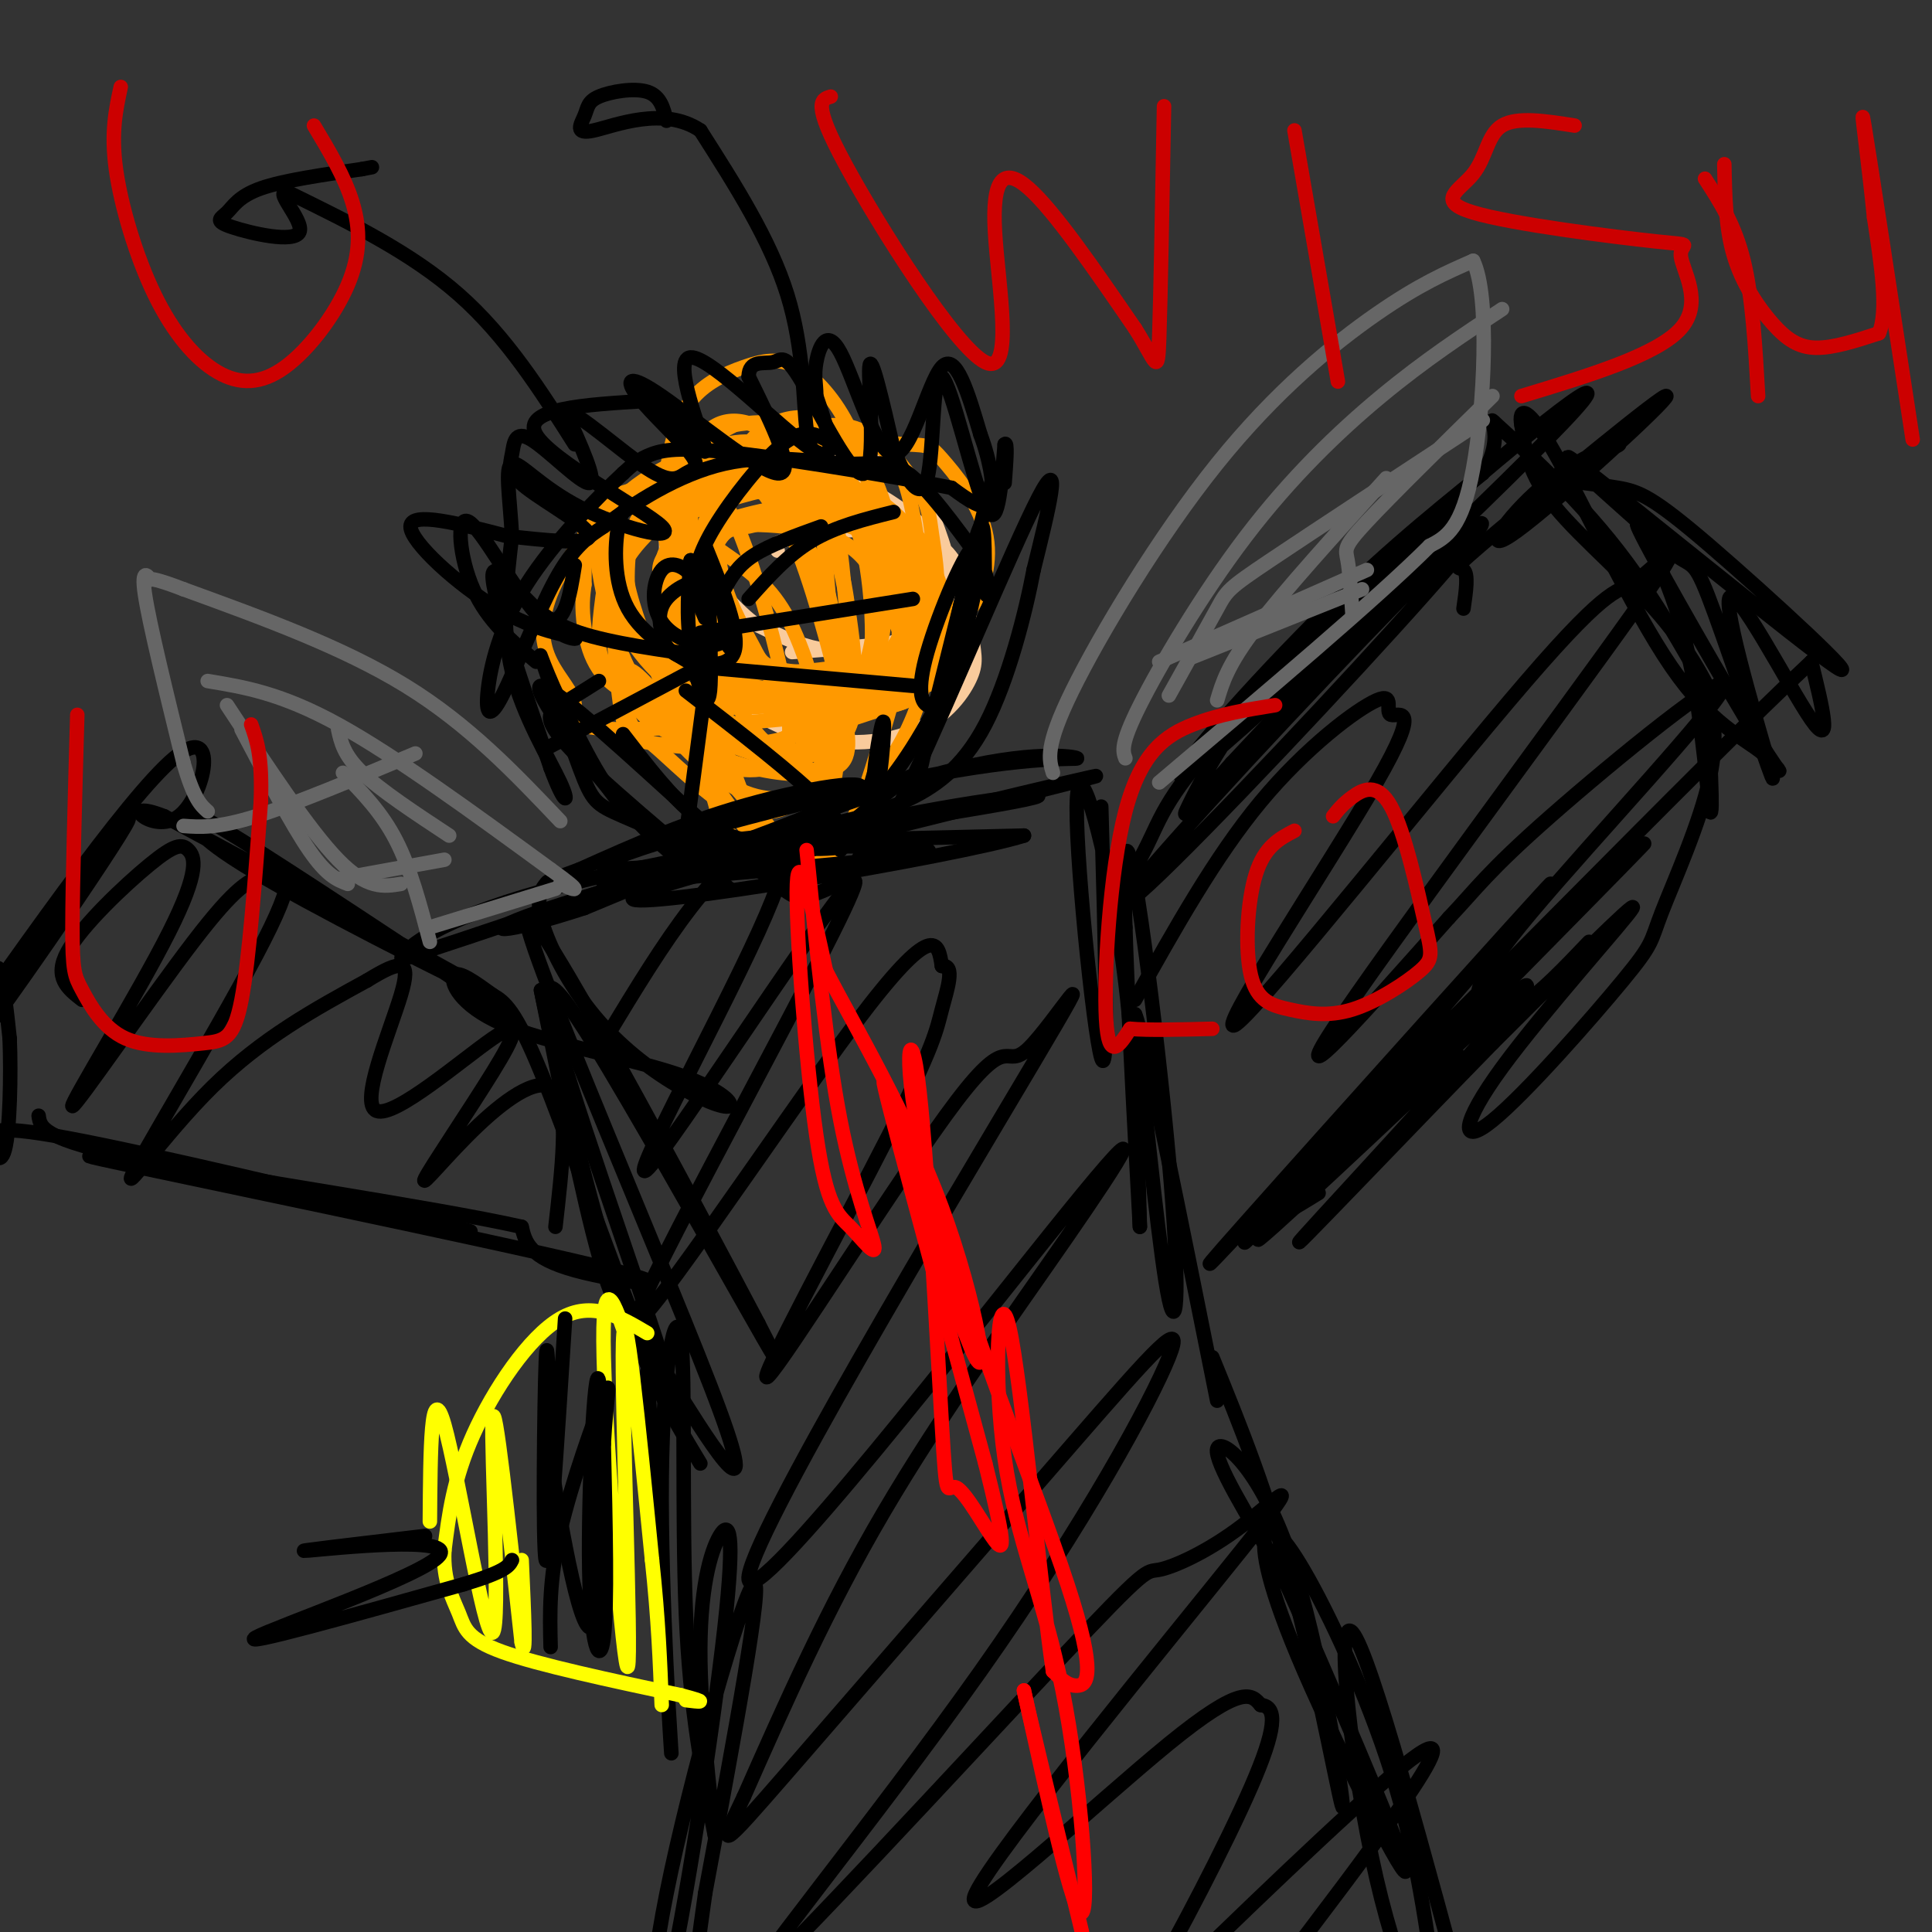 <svg viewBox='0 0 400 400' version='1.1' xmlns='http://www.w3.org/2000/svg' xmlns:xlink='http://www.w3.org/1999/xlink'><rect x="0" y="0" width="400" height="400" fill="#333333" stroke="none"/><g fill='none' stroke='#f9cb9c' stroke-width='3' stroke-linecap='round' stroke-linejoin='round'><path d='M161,114c-0.715,-0.895 -1.430,-1.789 5,-3c6.430,-1.211 20.004,-2.737 27,1c6.996,3.737 7.412,12.737 8,18c0.588,5.263 1.346,6.788 0,10c-1.346,3.212 -4.798,8.112 -11,11c-6.202,2.888 -15.155,3.765 -24,1c-8.845,-2.765 -17.583,-9.170 -22,-13c-4.417,-3.830 -4.513,-5.084 -5,-10c-0.487,-4.916 -1.365,-13.495 -1,-18c0.365,-4.505 1.972,-4.938 7,-7c5.028,-2.062 13.477,-5.754 21,-8c7.523,-2.246 14.121,-3.047 19,0c4.879,3.047 8.039,9.941 10,16c1.961,6.059 2.721,11.284 0,15c-2.721,3.716 -8.925,5.924 -14,7c-5.075,1.076 -9.021,1.022 -13,0c-3.979,-1.022 -7.989,-3.011 -12,-5'/><path d='M156,129c-4.376,-3.369 -9.316,-9.292 -13,-15c-3.684,-5.708 -6.112,-11.202 -1,-14c5.112,-2.798 17.764,-2.898 24,-3c6.236,-0.102 6.058,-0.204 10,2c3.942,2.204 12.005,6.714 16,11c3.995,4.286 3.922,8.346 5,12c1.078,3.654 3.308,6.901 -2,9c-5.308,2.099 -18.154,3.049 -31,4'/></g>
<g fill='none' stroke='#ff9900' stroke-width='3' stroke-linecap='round' stroke-linejoin='round'><path d='M147,113c-1.703,-1.630 -3.407,-3.260 2,-4c5.407,-0.740 17.923,-0.591 25,3c7.077,3.591 8.715,10.623 11,16c2.285,5.377 5.217,9.098 0,11c-5.217,1.902 -18.583,1.987 -27,0c-8.417,-1.987 -11.884,-6.044 -16,-11c-4.116,-4.956 -8.880,-10.810 -2,-15c6.880,-4.190 25.404,-6.715 36,-6c10.596,0.715 13.265,4.670 15,9c1.735,4.330 2.537,9.036 3,12c0.463,2.964 0.588,4.186 -4,6c-4.588,1.814 -13.889,4.219 -24,5c-10.111,0.781 -21.032,-0.063 -27,-2c-5.968,-1.937 -6.984,-4.969 -8,-8'/><path d='M131,129c-1.529,-5.197 -1.350,-14.191 0,-19c1.350,-4.809 3.871,-5.433 10,-8c6.129,-2.567 15.865,-7.078 25,-9c9.135,-1.922 17.670,-1.255 22,-1c4.330,0.255 4.455,0.099 7,3c2.545,2.901 7.510,8.858 9,15c1.490,6.142 -0.496,12.468 -3,16c-2.504,3.532 -5.528,4.270 -8,6c-2.472,1.730 -4.393,4.453 -12,7c-7.607,2.547 -20.899,4.917 -31,5c-10.101,0.083 -17.010,-2.121 -21,-4c-3.990,-1.879 -5.060,-3.433 -5,-8c0.060,-4.567 1.252,-12.146 2,-16c0.748,-3.854 1.054,-3.983 9,-7c7.946,-3.017 23.532,-8.922 34,-9c10.468,-0.078 15.818,5.671 19,9c3.182,3.329 4.195,4.237 5,8c0.805,3.763 1.403,10.382 2,17'/><path d='M195,134c0.224,3.610 -0.217,4.134 -1,5c-0.783,0.866 -1.910,2.073 -7,3c-5.090,0.927 -14.145,1.574 -23,1c-8.855,-0.574 -17.511,-2.368 -22,-4c-4.489,-1.632 -4.810,-3.101 -5,-7c-0.190,-3.899 -0.249,-10.229 0,-14c0.249,-3.771 0.805,-4.984 5,-7c4.195,-2.016 12.028,-4.834 20,-6c7.972,-1.166 16.083,-0.678 21,1c4.917,1.678 6.641,4.547 8,7c1.359,2.453 2.354,4.491 4,9c1.646,4.509 3.944,11.489 0,16c-3.944,4.511 -14.131,6.551 -22,7c-7.869,0.449 -13.421,-0.695 -17,-1c-3.579,-0.305 -5.186,0.227 -7,-5c-1.814,-5.227 -3.834,-16.215 -2,-23c1.834,-6.785 7.524,-9.367 12,-10c4.476,-0.633 7.738,0.684 11,2'/><path d='M170,108c3.067,3.781 5.236,12.235 6,22c0.764,9.765 0.125,20.842 -2,26c-2.125,5.158 -5.736,4.396 -13,0c-7.264,-4.396 -18.179,-12.425 -24,-18c-5.821,-5.575 -6.546,-8.695 -8,-14c-1.454,-5.305 -3.637,-12.796 -3,-17c0.637,-4.204 4.094,-5.121 9,-6c4.906,-0.879 11.260,-1.720 19,0c7.740,1.720 16.866,6.003 22,8c5.134,1.997 6.275,1.710 9,5c2.725,3.290 7.034,10.157 8,16c0.966,5.843 -1.411,10.661 -3,13c-1.589,2.339 -2.390,2.199 -8,4c-5.610,1.801 -16.030,5.545 -25,7c-8.970,1.455 -16.492,0.623 -21,0c-4.508,-0.623 -6.002,-1.035 -7,-5c-0.998,-3.965 -1.499,-11.482 -2,-19'/><path d='M127,130c-0.238,-5.820 0.167,-10.872 4,-16c3.833,-5.128 11.093,-10.334 16,-14c4.907,-3.666 7.461,-5.793 11,-2c3.539,3.793 8.064,13.506 11,23c2.936,9.494 4.282,18.768 5,24c0.718,5.232 0.807,6.420 -2,6c-2.807,-0.420 -8.509,-2.450 -12,-4c-3.491,-1.550 -4.770,-2.621 -7,-7c-2.230,-4.379 -5.411,-12.066 -7,-18c-1.589,-5.934 -1.586,-10.115 0,-14c1.586,-3.885 4.755,-7.474 9,-9c4.245,-1.526 9.566,-0.988 13,-1c3.434,-0.012 4.981,-0.575 8,2c3.019,2.575 7.509,8.287 12,14'/><path d='M188,114c2.643,7.398 3.252,18.893 4,24c0.748,5.107 1.637,3.827 -4,3c-5.637,-0.827 -17.799,-1.202 -24,-2c-6.201,-0.798 -6.442,-2.018 -8,-5c-1.558,-2.982 -4.432,-7.727 -6,-13c-1.568,-5.273 -1.828,-11.074 -1,-16c0.828,-4.926 2.745,-8.977 5,-12c2.255,-3.023 4.850,-5.017 8,-6c3.150,-0.983 6.857,-0.953 11,2c4.143,2.953 8.723,8.829 11,19c2.277,10.171 2.251,24.636 2,31c-0.251,6.364 -0.728,4.628 -4,5c-3.272,0.372 -9.341,2.852 -16,2c-6.659,-0.852 -13.908,-5.037 -18,-8c-4.092,-2.963 -5.026,-4.704 -6,-9c-0.974,-4.296 -1.987,-11.148 -3,-18'/><path d='M139,111c-0.468,-4.893 -0.136,-8.126 0,-10c0.136,-1.874 0.078,-2.390 5,-3c4.922,-0.610 14.823,-1.314 20,-1c5.177,0.314 5.629,1.646 9,5c3.371,3.354 9.659,8.731 13,16c3.341,7.269 3.734,16.429 3,21c-0.734,4.571 -2.595,4.553 -2,5c0.595,0.447 3.645,1.360 -8,3c-11.645,1.640 -37.987,4.009 -50,4c-12.013,-0.009 -9.697,-2.395 -10,-5c-0.303,-2.605 -3.225,-5.427 -5,-9c-1.775,-3.573 -2.404,-7.896 0,-14c2.404,-6.104 7.840,-13.989 14,-19c6.160,-5.011 13.043,-7.147 21,-8c7.957,-0.853 16.988,-0.422 22,1c5.012,1.422 6.003,3.835 7,9c0.997,5.165 1.998,13.083 3,21'/><path d='M181,127c-0.077,6.211 -1.769,11.238 -3,14c-1.231,2.762 -2.002,3.260 -5,4c-2.998,0.740 -8.224,1.721 -13,1c-4.776,-0.721 -9.102,-3.146 -12,-7c-2.898,-3.854 -4.367,-9.137 -4,-17c0.367,-7.863 2.569,-18.305 6,-24c3.431,-5.695 8.091,-6.644 13,-8c4.909,-1.356 10.066,-3.119 15,-1c4.934,2.119 9.644,8.119 12,12c2.356,3.881 2.357,5.643 3,10c0.643,4.357 1.926,11.308 0,17c-1.926,5.692 -7.063,10.125 -12,13c-4.937,2.875 -9.674,4.193 -19,5c-9.326,0.807 -23.242,1.102 -31,-2c-7.758,-3.102 -9.360,-9.601 -10,-14c-0.640,-4.399 -0.320,-6.700 0,-9'/><path d='M121,121c-0.004,-2.897 -0.014,-5.640 0,-9c0.014,-3.360 0.053,-7.337 8,-10c7.947,-2.663 23.802,-4.010 32,-3c8.198,1.010 8.739,4.379 10,18c1.261,13.621 3.242,37.496 0,48c-3.242,10.504 -11.706,7.637 -19,3c-7.294,-4.637 -13.419,-11.044 -17,-14c-3.581,-2.956 -4.620,-2.463 -6,-10c-1.380,-7.537 -3.102,-23.106 -4,-30c-0.898,-6.894 -0.971,-5.113 1,-6c1.971,-0.887 5.985,-4.444 10,-8'/><path d='M136,100c6.928,-2.591 19.247,-5.068 28,-3c8.753,2.068 13.939,8.681 18,18c4.061,9.319 6.998,21.344 3,27c-3.998,5.656 -14.932,4.945 -22,3c-7.068,-1.945 -10.271,-5.122 -14,-10c-3.729,-4.878 -7.984,-11.456 -10,-18c-2.016,-6.544 -1.793,-13.056 -1,-19c0.793,-5.944 2.157,-11.322 5,-15c2.843,-3.678 7.164,-5.656 11,-7c3.836,-1.344 7.187,-2.054 11,0c3.813,2.054 8.090,6.873 11,13c2.910,6.127 4.455,13.564 6,21'/><path d='M182,110c1.249,7.165 1.370,14.577 1,19c-0.370,4.423 -1.233,5.856 -4,8c-2.767,2.144 -7.439,4.998 -14,7c-6.561,2.002 -15.012,3.151 -22,0c-6.988,-3.151 -12.515,-10.602 -16,-18c-3.485,-7.398 -4.929,-14.741 0,-21c4.929,-6.259 16.232,-11.432 23,-13c6.768,-1.568 9.001,0.469 11,2c1.999,1.531 3.765,2.557 6,6c2.235,3.443 4.939,9.304 7,18c2.061,8.696 3.478,20.226 3,27c-0.478,6.774 -2.851,8.793 -6,10c-3.149,1.207 -7.075,1.604 -11,2'/><path d='M160,157c-5.065,-0.884 -12.227,-4.093 -16,-6c-3.773,-1.907 -4.155,-2.512 -6,-7c-1.845,-4.488 -5.151,-12.858 -7,-19c-1.849,-6.142 -2.241,-10.055 1,-14c3.241,-3.945 10.115,-7.921 18,-10c7.885,-2.079 16.781,-2.260 23,-1c6.219,1.260 9.760,3.962 12,8c2.240,4.038 3.180,9.413 3,15c-0.180,5.587 -1.480,11.387 -7,14c-5.520,2.613 -15.261,2.038 -20,2c-4.739,-0.038 -4.477,0.462 -7,-3c-2.523,-3.462 -7.831,-10.887 -10,-15c-2.169,-4.113 -1.199,-4.915 -1,-9c0.199,-4.085 -0.372,-11.453 1,-16c1.372,-4.547 4.686,-6.274 8,-8'/><path d='M152,88c6.273,-1.261 17.957,-0.412 25,2c7.043,2.412 9.445,6.387 11,12c1.555,5.613 2.264,12.866 3,17c0.736,4.134 1.500,5.151 -1,9c-2.500,3.849 -8.263,10.532 -13,15c-4.737,4.468 -8.448,6.723 -13,9c-4.552,2.277 -9.945,4.578 -14,0c-4.055,-4.578 -6.772,-16.033 -8,-28c-1.228,-11.967 -0.968,-24.445 2,-31c2.968,-6.555 8.645,-7.188 14,-4c5.355,3.188 10.387,10.197 13,15c2.613,4.803 2.806,7.402 3,10'/><path d='M174,114c0.984,7.575 1.944,21.514 2,28c0.056,6.486 -0.793,5.519 -3,7c-2.207,1.481 -5.771,5.411 -9,7c-3.229,1.589 -6.124,0.837 -8,0c-1.876,-0.837 -2.732,-1.758 -4,-4c-1.268,-2.242 -2.948,-5.803 -4,-17c-1.052,-11.197 -1.475,-30.028 1,-31c2.475,-0.972 7.849,15.915 11,28c3.151,12.085 4.079,19.369 3,22c-1.079,2.631 -4.165,0.609 -7,-3c-2.835,-3.609 -5.417,-8.804 -8,-14'/><path d='M148,137c-1.570,-7.114 -1.496,-17.898 0,-23c1.496,-5.102 4.415,-4.522 7,-5c2.585,-0.478 4.838,-2.015 8,0c3.162,2.015 7.233,7.582 9,16c1.767,8.418 1.231,19.685 1,25c-0.231,5.315 -0.156,4.676 -4,6c-3.844,1.324 -11.605,4.612 -17,3c-5.395,-1.612 -8.423,-8.124 -10,-12c-1.577,-3.876 -1.704,-5.116 -2,-10c-0.296,-4.884 -0.760,-13.412 0,-20c0.760,-6.588 2.743,-11.235 5,-15c2.257,-3.765 4.788,-6.647 8,-5c3.212,1.647 7.106,7.824 11,14'/><path d='M164,111c3.817,8.755 7.858,23.643 10,33c2.142,9.357 2.385,13.184 -1,15c-3.385,1.816 -10.398,1.620 -17,0c-6.602,-1.620 -12.794,-4.663 -17,-7c-4.206,-2.337 -6.426,-3.967 -8,-7c-1.574,-3.033 -2.501,-7.471 0,-6c2.501,1.471 8.429,8.849 12,15c3.571,6.151 4.786,11.076 6,16'/><path d='M149,170c4.774,6.512 13.708,14.792 9,7c-4.708,-7.792 -23.060,-31.655 -24,-34c-0.940,-2.345 15.530,16.827 32,36'/><path d='M166,179c8.208,1.338 12.727,-13.315 17,-28c4.273,-14.685 8.300,-29.400 10,-31c1.700,-1.600 1.073,9.915 -1,19c-2.073,9.085 -5.592,15.738 -9,20c-3.408,4.262 -6.704,6.131 -10,8'/><path d='M173,167c-1.600,-5.445 -0.601,-23.058 0,-25c0.601,-1.942 0.802,11.788 0,18c-0.802,6.212 -2.609,4.908 -6,5c-3.391,0.092 -8.367,1.580 -15,-2c-6.633,-3.580 -14.922,-12.228 -20,-21c-5.078,-8.772 -6.944,-17.669 -8,-24c-1.056,-6.331 -1.302,-10.094 0,-12c1.302,-1.906 4.151,-1.953 7,-2'/><path d='M131,104c5.170,1.815 14.596,7.353 21,12c6.404,4.647 9.785,8.404 13,16c3.215,7.596 6.263,19.031 5,26c-1.263,6.969 -6.836,9.472 -10,10c-3.164,0.528 -3.920,-0.920 -4,0c-0.080,0.920 0.517,4.209 -4,-8c-4.517,-12.209 -14.148,-39.917 -13,-52c1.148,-12.083 13.074,-8.542 25,-5'/><path d='M164,103c4.798,-0.821 4.295,-0.373 6,0c1.705,0.373 5.620,0.671 8,8c2.380,7.329 3.226,21.688 2,28c-1.226,6.313 -4.525,4.579 -8,4c-3.475,-0.579 -7.128,-0.002 -11,-2c-3.872,-1.998 -7.963,-6.571 -10,-11c-2.037,-4.429 -2.018,-8.715 -2,-13'/></g>
<g fill='none' stroke='#000000' stroke-width='3' stroke-linecap='round' stroke-linejoin='round'><path d='M146,113c3.670,9.078 7.339,18.156 6,22c-1.339,3.844 -7.688,2.453 -11,1c-3.312,-1.453 -3.589,-2.967 -4,-5c-0.411,-2.033 -0.957,-4.586 1,-7c1.957,-2.414 6.416,-4.690 9,-3c2.584,1.690 3.292,7.345 4,13'/><path d='M151,134c-0.351,-3.501 -3.228,-18.753 -4,-17c-0.772,1.753 0.561,20.510 0,26c-0.561,5.490 -3.018,-2.289 -4,-9c-0.982,-6.711 -0.491,-12.356 0,-18'/><path d='M143,116c2.560,0.479 8.959,10.675 8,15c-0.959,4.325 -9.278,2.778 -13,-1c-3.722,-3.778 -2.848,-9.786 -1,-12c1.848,-2.214 4.671,-0.632 6,1c1.329,1.632 1.165,3.316 1,5'/><path d='M146,128c-0.935,-2.101 -1.869,-4.202 -2,-7c-0.131,-2.798 0.542,-6.292 4,-12c3.458,-5.708 9.702,-13.631 14,-17c4.298,-3.369 6.649,-2.185 9,-1'/><path d='M150,122c1.333,-2.417 2.667,-4.833 6,-7c3.333,-2.167 8.667,-4.083 14,-6'/><path d='M145,131c0.000,0.000 44.000,-7.000 44,-7'/><path d='M144,138c0.000,0.000 45.000,4.000 45,4'/><path d='M155,124c4.000,-4.500 8.000,-9.000 13,-12c5.000,-3.000 11.000,-4.500 17,-6'/><path d='M142,143c11.333,8.750 22.667,17.500 28,23c5.333,5.500 4.667,7.750 4,10'/><path d='M147,135c0.000,0.000 -5.000,38.000 -5,38'/><path d='M145,138c0.000,0.000 -32.000,17.000 -32,17'/><path d='M147,136c-10.250,-1.417 -20.500,-2.833 -27,-5c-6.500,-2.167 -9.250,-5.083 -12,-8'/><path d='M146,139c-6.467,-3.689 -12.933,-7.378 -16,-13c-3.067,-5.622 -2.733,-13.178 -2,-17c0.733,-3.822 1.867,-3.911 3,-4'/><path d='M119,117c-1.044,6.533 -2.089,13.067 -6,11c-3.911,-2.067 -10.689,-12.733 -11,-9c-0.311,3.733 5.844,21.867 12,40'/><path d='M114,159c2.905,7.905 4.167,7.667 2,3c-2.167,-4.667 -7.762,-13.762 -10,-23c-2.238,-9.238 -1.119,-18.619 0,-28'/><path d='M106,111c-0.443,-8.135 -1.550,-14.473 0,-15c1.550,-0.527 5.756,4.756 14,9c8.244,4.244 20.527,7.450 17,4c-3.527,-3.450 -22.865,-13.557 -26,-19c-3.135,-5.443 9.932,-6.221 23,-7'/><path d='M134,83c6.853,2.671 12.486,12.850 12,10c-0.486,-2.850 -7.093,-18.729 -3,-19c4.093,-0.271 18.884,15.065 25,19c6.116,3.935 3.558,-3.533 1,-11'/><path d='M169,82c-0.006,-2.736 -0.521,-4.076 0,-7c0.521,-2.924 2.078,-7.433 5,-2c2.922,5.433 7.210,20.809 11,21c3.790,0.191 7.083,-14.803 10,-18c2.917,-3.197 5.459,5.401 8,14'/><path d='M203,90c2.044,5.422 3.156,11.978 2,14c-1.156,2.022 -4.578,-0.489 -8,-3'/><path d='M197,101c-9.905,-2.000 -30.667,-5.500 -43,-7c-12.333,-1.500 -16.238,-1.000 -19,0c-2.762,1.000 -4.381,2.500 -6,4'/><path d='M129,98c-4.962,4.603 -14.368,14.109 -20,23c-5.632,8.891 -7.489,17.167 -8,22c-0.511,4.833 0.324,6.224 3,1c2.676,-5.224 7.193,-17.064 11,-24c3.807,-6.936 6.903,-8.968 10,-11'/><path d='M125,109c5.853,-4.671 15.486,-10.850 25,-13c9.514,-2.150 18.907,-0.271 25,0c6.093,0.271 8.884,-1.065 13,2c4.116,3.065 9.558,10.533 15,18'/><path d='M203,116c2.524,5.274 1.333,9.458 1,6c-0.333,-3.458 0.190,-14.560 -1,-13c-1.190,1.560 -4.095,15.780 -7,30'/><path d='M196,139c-1.821,6.453 -2.875,7.585 -4,7c-1.125,-0.585 -2.321,-2.886 0,-11c2.321,-8.114 8.158,-22.041 10,-22c1.842,0.041 -0.312,14.049 -5,26c-4.688,11.951 -11.911,21.843 -15,25c-3.089,3.157 -2.045,-0.422 -1,-4'/><path d='M181,160c0.392,-4.248 1.873,-12.868 2,-10c0.127,2.868 -1.100,17.222 -4,25c-2.900,7.778 -7.473,8.979 -10,10c-2.527,1.021 -3.008,1.863 -7,-1c-3.992,-2.863 -11.496,-9.432 -19,-16'/><path d='M143,168c-10.845,-9.786 -28.458,-26.250 -31,-26c-2.542,0.250 9.988,17.214 19,27c9.012,9.786 14.506,12.393 20,15'/><path d='M151,184c-3.583,-3.190 -22.542,-18.667 -31,-27c-8.458,-8.333 -6.417,-9.524 -4,-11c2.417,-1.476 5.208,-3.238 8,-5'/><path d='M111,137c-5.044,-4.221 -10.087,-8.443 -13,-15c-2.913,-6.557 -3.695,-15.450 -1,-14c2.695,1.450 8.866,13.242 14,19c5.134,5.758 9.232,5.482 8,5c-1.232,-0.482 -7.793,-1.168 -16,-6c-8.207,-4.832 -18.059,-13.809 -18,-17c0.059,-3.191 10.030,-0.595 20,2'/><path d='M105,111c7.682,0.829 16.887,1.902 17,0c0.113,-1.902 -8.868,-6.780 -13,-10c-4.132,-3.220 -3.417,-4.780 -3,-7c0.417,-2.220 0.535,-5.098 4,-3c3.465,2.098 10.276,9.171 12,9c1.724,-0.171 -1.638,-7.585 -5,-15'/><path d='M117,85c2.654,0.318 11.788,8.613 17,12c5.212,3.387 6.502,1.868 8,1c1.498,-0.868 3.205,-1.083 1,-4c-2.205,-2.917 -8.323,-8.534 -11,-12c-2.677,-3.466 -1.913,-4.779 5,0c6.913,4.779 19.975,15.651 24,16c4.025,0.349 -0.988,-9.826 -6,-20'/><path d='M155,78c0.051,-3.599 3.179,-2.597 5,-3c1.821,-0.403 2.333,-2.211 6,4c3.667,6.211 10.487,20.441 13,19c2.513,-1.441 0.718,-18.555 1,-22c0.282,-3.445 2.641,6.777 5,17'/><path d='M185,93c2.308,5.734 5.577,11.568 7,6c1.423,-5.568 0.998,-22.537 3,-21c2.002,1.537 6.429,21.582 9,27c2.571,5.418 3.285,-3.791 4,-13'/><path d='M208,92c0.667,-0.833 0.333,3.583 0,8'/><path d='M129,152c5.036,6.554 10.071,13.107 15,17c4.929,3.893 9.750,5.125 16,6c6.250,0.875 13.929,1.393 19,-1c5.071,-2.393 7.536,-7.696 10,-13'/><path d='M189,161c7.378,-15.578 20.822,-48.022 26,-58c5.178,-9.978 2.089,2.511 -1,15'/><path d='M214,118c-1.636,8.677 -5.226,22.869 -10,32c-4.774,9.131 -10.733,13.200 -17,16c-6.267,2.800 -12.841,4.331 -22,6c-9.159,1.669 -20.903,3.477 -29,0c-8.097,-3.477 -12.549,-12.238 -17,-21'/><path d='M119,151c-4.643,-7.917 -7.750,-17.211 -7,-15c0.750,2.211 5.359,15.927 8,23c2.641,7.073 3.316,7.504 9,10c5.684,2.496 16.376,7.057 23,9c6.624,1.943 9.178,1.270 12,0c2.822,-1.270 5.911,-3.135 9,-5'/><path d='M173,173c4.714,-3.679 12.000,-10.375 15,-12c3.000,-1.625 1.714,1.821 4,-8c2.286,-9.821 8.143,-32.911 14,-56'/><path d='M125,183c35.533,-2.889 71.067,-5.778 67,-7c-4.067,-1.222 -47.733,-0.778 -51,-1c-3.267,-0.222 33.867,-1.111 71,-2'/><path d='M212,173c-13.202,4.190 -81.708,15.667 -81,13c0.708,-2.667 70.631,-19.476 90,-24c19.369,-4.524 -11.815,3.238 -43,11'/><path d='M178,173c-22.009,4.099 -55.530,8.847 -53,6c2.530,-2.847 41.111,-13.289 65,-18c23.889,-4.711 33.085,-3.691 33,-4c-0.085,-0.309 -9.453,-1.945 -28,3c-18.547,4.945 -46.274,16.473 -74,28'/><path d='M121,188c-17.151,5.594 -23.029,5.578 -10,1c13.029,-4.578 44.963,-13.718 70,-19c25.037,-5.282 43.175,-6.704 29,-4c-14.175,2.704 -60.662,9.536 -88,16c-27.338,6.464 -35.525,12.561 -38,15c-2.475,2.439 0.763,1.219 4,0'/><path d='M88,197c20.071,-6.560 68.250,-22.958 84,-30c15.750,-7.042 -0.929,-4.726 -15,-1c-14.071,3.726 -25.536,8.863 -37,14'/><path d='M120,180c-7.145,2.672 -6.508,2.350 -7,3c-0.492,0.650 -2.114,2.270 -1,7c1.114,4.730 4.964,12.568 10,19c5.036,6.432 11.259,11.456 17,15c5.741,3.544 11.000,5.607 12,5c1.000,-0.607 -2.258,-3.884 -12,-7c-9.742,-3.116 -25.969,-6.070 -35,-10c-9.031,-3.930 -10.866,-8.837 -10,-10c0.866,-1.163 4.433,1.419 8,4'/><path d='M102,206c2.480,1.439 4.681,3.036 10,16c5.319,12.964 13.756,37.295 20,53c6.244,15.705 10.295,22.786 5,6c-5.295,-16.786 -19.935,-57.437 -23,-71c-3.065,-13.563 5.444,-0.036 16,18c10.556,18.036 23.159,40.582 28,49c4.841,8.418 1.921,2.709 -1,-3'/><path d='M157,274c-13.587,-25.734 -47.055,-88.571 -48,-84c-0.945,4.571 30.634,76.548 40,102c9.366,25.452 -3.479,4.379 -10,-6c-6.521,-10.379 -6.717,-10.064 -8,-11c-1.283,-0.936 -3.652,-3.125 -7,-15c-3.348,-11.875 -7.674,-33.438 -12,-55'/><path d='M112,205c0.400,2.022 7.400,34.578 14,56c6.600,21.422 12.800,31.711 19,42'/><path d='M228,167c0.810,28.661 1.619,57.321 0,52c-1.619,-5.321 -5.667,-44.625 -5,-54c0.667,-9.375 6.048,11.179 9,31c2.952,19.821 3.476,38.911 4,58'/><path d='M236,254c-0.584,-11.633 -4.043,-69.716 -3,-77c1.043,-7.284 6.589,36.231 9,63c2.411,26.769 1.689,36.791 0,29c-1.689,-7.791 -4.344,-33.396 -7,-59'/><path d='M235,210c1.667,3.500 9.333,41.750 17,80'/><path d='M134,284c2.463,38.584 4.925,77.167 5,79c0.075,1.833 -2.238,-33.086 -2,-57c0.238,-23.914 3.026,-36.823 4,-29c0.974,7.823 0.136,36.378 1,57c0.864,20.622 3.432,33.311 6,46'/><path d='M148,380c0.068,0.523 -2.761,-21.171 -3,-36c-0.239,-14.829 2.111,-22.795 4,-26c1.889,-3.205 3.315,-1.649 1,19c-2.315,20.649 -8.373,60.390 -12,75c-3.627,14.610 -4.823,4.087 0,-20c4.823,-24.087 15.664,-61.739 18,-64c2.336,-2.261 -3.832,30.870 -10,64'/><path d='M146,392c-2.500,17.500 -3.750,29.250 -5,41'/><path d='M251,281c5.860,14.367 11.719,28.734 17,49c5.281,20.266 9.982,46.432 10,44c0.018,-2.432 -4.649,-33.463 -11,-52c-6.351,-18.537 -14.386,-24.582 -15,-22c-0.614,2.582 6.193,13.791 13,25'/><path d='M265,325c9.024,19.942 25.083,57.298 26,62c0.917,4.702 -13.310,-23.248 -21,-41c-7.690,-17.752 -8.845,-25.305 -8,-28c0.845,-2.695 3.689,-0.533 9,9c5.311,9.533 13.089,26.438 18,43c4.911,16.562 6.956,32.781 9,49'/><path d='M298,419c-0.940,4.869 -7.792,-7.458 -13,-30c-5.208,-22.542 -8.774,-55.298 -5,-51c3.774,4.298 14.887,45.649 26,87'/><path d='M233,192c-4.027,1.606 -8.054,3.212 5,-12c13.054,-15.212 43.188,-47.241 58,-62c14.812,-14.759 14.303,-12.249 -1,5c-15.303,17.249 -45.399,49.238 -57,60c-11.601,10.762 -4.708,0.297 -1,-7c3.708,-7.297 4.229,-11.426 19,-27c14.771,-15.574 43.792,-42.593 46,-43c2.208,-0.407 -22.396,25.796 -47,52'/><path d='M255,158c-9.725,10.914 -10.538,12.199 -9,9c1.538,-3.199 5.425,-10.883 12,-20c6.575,-9.117 15.836,-19.667 34,-36c18.164,-16.333 45.229,-38.450 34,-26c-11.229,12.450 -60.754,59.467 -76,72c-15.246,12.533 3.787,-9.419 19,-25c15.213,-15.581 26.607,-24.790 38,-34'/><path d='M307,98c5.364,-8.573 -0.225,-13.006 3,-10c3.225,3.006 15.265,13.452 25,26c9.735,12.548 17.166,27.198 19,30c1.834,2.802 -1.929,-6.246 -9,-15c-7.071,-8.754 -17.449,-17.216 -23,-24c-5.551,-6.784 -6.276,-11.892 -7,-17'/><path d='M315,88c-0.670,-3.686 1.154,-4.403 7,6c5.846,10.403 15.715,31.924 24,44c8.285,12.076 14.988,14.705 19,18c4.012,3.295 5.333,7.254 -1,-3c-6.333,-10.254 -20.320,-34.722 -24,-42c-3.680,-7.278 2.949,2.635 7,15c4.051,12.365 5.526,27.183 7,42'/><path d='M354,168c0.926,2.181 -0.260,-13.365 0,-18c0.260,-4.635 1.966,1.643 0,11c-1.966,9.357 -7.604,21.794 -10,28c-2.396,6.206 -1.551,6.179 -8,14c-6.449,7.821 -20.193,23.488 -27,29c-6.807,5.512 -6.679,0.869 2,-11c8.679,-11.869 25.908,-30.962 27,-33c1.092,-2.038 -13.954,12.981 -29,28'/><path d='M309,216c-17.199,17.570 -45.697,47.495 -39,40c6.697,-7.495 48.589,-52.411 46,-52c-2.589,0.411 -49.659,46.149 -55,52c-5.341,5.851 31.045,-28.185 39,-36c7.955,-7.815 -12.523,10.593 -33,29'/><path d='M267,249c-4.500,4.500 0.750,1.250 6,-2'/><path d='M303,126c0.522,-3.566 1.044,-7.133 0,-8c-1.044,-0.867 -3.655,0.965 7,-8c10.655,-8.965 34.576,-28.728 35,-28c0.424,0.728 -22.649,21.948 -31,28c-8.351,6.052 -1.979,-3.063 5,-9c6.979,-5.937 14.565,-8.696 16,-9c1.435,-0.304 -3.283,1.848 -8,4'/><path d='M327,96c-2.740,1.212 -5.590,2.243 -4,3c1.590,0.757 7.619,1.242 12,2c4.381,0.758 7.112,1.791 19,12c11.888,10.209 32.931,29.595 26,25c-6.931,-4.595 -41.838,-33.170 -52,-41c-10.162,-7.830 4.419,5.085 19,18'/><path d='M347,115c3.804,2.721 3.815,0.525 8,12c4.185,11.475 12.544,36.622 12,34c-0.544,-2.622 -9.993,-33.014 -9,-37c0.993,-3.986 12.426,18.432 17,25c4.574,6.568 2.287,-2.716 0,-12'/><path d='M375,137c-23.027,21.480 -80.595,81.180 -88,87c-7.405,5.820 35.352,-42.241 34,-41c-1.352,1.241 -46.815,51.783 -63,70c-16.185,18.217 -3.093,4.108 10,-10'/><path d='M268,243c16.204,-15.876 51.715,-50.565 44,-42c-7.715,8.565 -58.654,60.383 -54,56c4.654,-4.383 64.901,-64.967 79,-79c14.099,-14.033 -17.951,18.483 -50,51'/><path d='M105,210c-22.046,-14.601 -44.093,-29.203 -55,-36c-10.907,-6.797 -10.676,-5.791 -10,-4c0.676,1.791 1.797,4.367 17,13c15.203,8.633 44.486,23.324 43,22c-1.486,-1.324 -33.743,-18.662 -66,-36'/><path d='M34,169c-10.131,-3.988 -2.458,4.042 3,0c5.458,-4.042 8.702,-20.155 -1,-12c-9.702,8.155 -32.351,40.577 -55,73'/><path d='M-19,230c3.545,-5.156 39.909,-54.544 45,-60c5.091,-5.456 -21.089,33.022 -31,46c-9.911,12.978 -3.553,0.456 0,-7c3.553,-7.456 4.301,-9.844 5,-8c0.699,1.844 1.350,7.922 2,14'/><path d='M2,215c0.305,7.436 0.068,19.026 -1,23c-1.068,3.974 -2.967,0.333 -3,-2c-0.033,-2.333 1.799,-3.359 23,1c21.201,4.359 61.772,14.103 73,17c11.228,2.897 -6.886,-1.051 -25,-5'/><path d='M69,249c-20.949,-4.100 -60.821,-11.852 -48,-9c12.821,2.852 78.337,16.306 102,22c23.663,5.694 5.475,3.627 -4,1c-9.475,-2.627 -10.238,-5.813 -11,-9'/><path d='M108,254c-18.333,-4.111 -58.667,-9.889 -79,-14c-20.333,-4.111 -20.667,-6.556 -21,-9'/><path d='M126,214c5.615,-9.261 11.231,-18.521 17,-26c5.769,-7.479 11.693,-13.176 16,-15c4.307,-1.824 6.999,0.224 -2,20c-8.999,19.776 -29.688,57.280 -22,48c7.688,-9.280 43.751,-65.343 42,-58c-1.751,7.343 -41.318,78.092 -45,89c-3.682,10.908 28.519,-38.026 45,-60c16.481,-21.974 17.240,-16.987 18,-12'/><path d='M195,200c2.887,-0.338 1.103,4.819 0,9c-1.103,4.181 -1.525,7.388 -11,26c-9.475,18.612 -28.003,52.629 -25,50c3.003,-2.629 27.536,-41.903 39,-57c11.464,-15.097 9.858,-6.018 15,-11c5.142,-4.982 17.032,-24.024 1,3c-16.032,27.024 -59.987,100.114 -59,107c0.987,6.886 46.914,-52.433 66,-76c19.086,-23.567 11.331,-11.384 0,5c-11.331,16.384 -26.237,36.967 -38,57c-11.763,20.033 -20.381,39.517 -29,59'/><path d='M154,372c-5.606,11.640 -5.123,11.239 9,-5c14.123,-16.239 41.884,-48.316 59,-68c17.116,-19.684 23.586,-26.975 20,-18c-3.586,8.975 -17.230,34.215 -39,65c-21.770,30.785 -51.668,67.114 -47,64c4.668,-3.114 43.901,-45.669 63,-66c19.099,-20.331 18.064,-18.436 21,-19c2.936,-0.564 9.845,-3.588 17,-9c7.155,-5.412 14.557,-13.214 0,5c-14.557,18.214 -51.073,62.442 -55,71c-3.927,8.558 24.735,-18.555 40,-31c15.265,-12.445 17.132,-10.223 19,-8'/><path d='M261,353c3.623,0.322 3.180,5.125 -2,17c-5.180,11.875 -15.098,30.820 -21,41c-5.902,10.180 -7.788,11.595 4,0c11.788,-11.595 37.251,-36.199 48,-45c10.749,-8.801 6.786,-1.800 0,8c-6.786,9.800 -16.393,22.400 -26,35'/></g>
<g fill='none' stroke='#ff0000' stroke-width='3' stroke-linecap='round' stroke-linejoin='round'><path d='M167,176c2.060,20.638 4.120,41.276 7,56c2.880,14.724 6.581,23.534 7,26c0.419,2.466 -2.444,-1.411 -5,-4c-2.556,-2.589 -4.803,-3.889 -7,-19c-2.197,-15.111 -4.342,-44.032 -4,-52c0.342,-7.968 3.171,5.016 6,18'/><path d='M171,201c5.646,10.995 16.761,29.483 24,49c7.239,19.517 10.603,40.062 6,29c-4.603,-11.062 -17.172,-53.732 -18,-55c-0.828,-1.268 10.086,38.866 21,79'/><path d='M204,303c4.155,16.620 4.043,18.669 2,16c-2.043,-2.669 -6.018,-10.056 -8,-11c-1.982,-0.944 -1.972,4.555 -3,-13c-1.028,-17.555 -3.096,-58.165 -5,-72c-1.904,-13.835 -3.644,-0.894 3,24c6.644,24.894 21.673,61.741 28,81c6.327,19.259 3.950,20.931 2,21c-1.950,0.069 -3.475,-1.466 -5,-3'/><path d='M218,346c-2.584,-17.640 -6.543,-60.241 -9,-71c-2.457,-10.759 -3.411,10.322 -1,27c2.411,16.678 8.188,28.952 12,48c3.812,19.048 5.661,44.871 4,46c-1.661,1.129 -6.830,-22.435 -12,-46'/><path d='M212,350c0.000,0.667 6.000,25.333 12,50'/></g>
<g fill='none' stroke='#000000' stroke-width='3' stroke-linecap='round' stroke-linejoin='round'><path d='M17,207c-2.974,-2.321 -5.948,-4.642 -3,-10c2.948,-5.358 11.819,-13.753 17,-18c5.181,-4.247 6.673,-4.347 8,-3c1.327,1.347 2.488,4.142 -4,17c-6.488,12.858 -20.624,35.778 -20,36c0.624,0.222 16.008,-22.256 25,-34c8.992,-11.744 11.592,-12.755 15,-14c3.408,-1.245 7.625,-2.726 1,11c-6.625,13.726 -24.091,42.657 -28,50c-3.909,7.343 5.740,-6.902 16,-17c10.260,-10.098 21.130,-16.049 32,-22'/><path d='M76,203c7.211,-4.427 9.239,-4.494 7,3c-2.239,7.494 -8.745,22.549 -5,24c3.745,1.451 17.741,-10.701 24,-15c6.259,-4.299 4.779,-0.746 0,7c-4.779,7.746 -12.858,19.684 -14,22c-1.142,2.316 4.654,-4.992 11,-11c6.346,-6.008 13.242,-10.717 16,-7c2.758,3.717 1.379,15.858 0,28'/><path d='M235,207c8.291,-14.825 16.582,-29.651 26,-41c9.418,-11.349 19.963,-19.222 24,-21c4.037,-1.778 1.567,2.539 3,3c1.433,0.461 6.768,-2.935 -3,14c-9.768,16.935 -34.640,54.200 -29,50c5.640,-4.200 41.793,-49.866 60,-71c18.207,-21.134 18.468,-17.737 23,-21c4.532,-3.263 13.336,-13.186 -1,7c-14.336,20.186 -51.810,70.482 -62,86c-10.190,15.518 6.905,-3.741 24,-23'/><path d='M300,190c5.683,-5.991 7.892,-9.470 21,-21c13.108,-11.530 37.115,-31.112 36,-27c-1.115,4.112 -27.350,31.917 -40,47c-12.650,15.083 -11.713,17.446 -10,19c1.713,1.554 4.204,2.301 8,0c3.796,-2.301 8.898,-7.651 14,-13'/><path d='M119,92c-7.083,-11.167 -14.167,-22.333 -24,-31c-9.833,-8.667 -22.417,-14.833 -35,-21'/><path d='M60,40c-4.140,-1.407 3.009,5.576 2,8c-1.009,2.424 -10.178,0.289 -14,-1c-3.822,-1.289 -2.298,-1.732 -1,-3c1.298,-1.268 2.371,-3.362 7,-5c4.629,-1.638 12.815,-2.819 21,-4'/><path d='M75,35c3.500,-0.667 1.750,-0.333 0,0'/><path d='M171,94c-1.644,0.244 -3.289,0.489 -4,-5c-0.711,-5.489 -0.489,-16.711 -4,-28c-3.511,-11.289 -10.756,-22.644 -18,-34'/><path d='M145,27c-7.637,-5.133 -17.729,-0.967 -22,0c-4.271,0.967 -2.722,-1.267 -2,-3c0.722,-1.733 0.618,-2.967 3,-4c2.382,-1.033 7.252,-1.867 10,-1c2.748,0.867 3.374,3.433 4,6'/></g>
<g fill='none' stroke='#666666' stroke-width='3' stroke-linecap='round' stroke-linejoin='round'><path d='M218,160c-0.839,-2.726 -1.679,-5.452 4,-17c5.679,-11.548 17.875,-31.917 30,-47c12.125,-15.083 24.179,-24.881 33,-31c8.821,-6.119 14.411,-8.560 20,-11'/><path d='M305,54c3.511,7.133 2.289,30.467 0,43c-2.289,12.533 -5.644,14.267 -9,16'/><path d='M296,113c-10.833,10.833 -33.417,29.917 -56,49'/><path d='M233,157c-0.536,-1.446 -1.071,-2.893 3,-11c4.071,-8.107 12.750,-22.875 22,-35c9.250,-12.125 19.071,-21.607 28,-29c8.929,-7.393 16.964,-12.696 25,-18'/><path d='M242,144c3.978,-7.133 7.956,-14.267 10,-18c2.044,-3.733 2.156,-4.067 11,-10c8.844,-5.933 26.422,-17.467 44,-29'/><path d='M240,137c0.000,0.000 43.000,-19.000 43,-19'/><path d='M247,136c0.000,0.000 35.000,-14.000 35,-14'/><path d='M252,145c1.083,-3.667 2.167,-7.333 8,-15c5.833,-7.667 16.417,-19.333 27,-31'/><path d='M280,127c-0.289,-4.333 -0.578,-8.667 -1,-11c-0.422,-2.333 -0.978,-2.667 4,-8c4.978,-5.333 15.489,-15.667 26,-26'/><path d='M116,170c-9.500,-10.000 -19.000,-20.000 -32,-28c-13.000,-8.000 -29.500,-14.000 -46,-20'/><path d='M38,122c-8.548,-3.310 -6.917,-1.583 -7,-2c-0.083,-0.417 -1.881,-2.976 -1,3c0.881,5.976 4.440,20.488 8,35'/><path d='M38,158c2.167,7.500 3.583,8.750 5,10'/><path d='M43,141c7.583,1.250 15.167,2.500 27,9c11.833,6.500 27.917,18.250 44,30'/><path d='M114,180c7.667,5.500 4.833,4.250 2,3'/><path d='M72,183c-2.167,-0.833 -4.333,-1.667 -8,-7c-3.667,-5.333 -8.833,-15.167 -14,-25'/><path d='M93,173c-7.083,-4.667 -14.167,-9.333 -18,-13c-3.833,-3.667 -4.417,-6.333 -5,-9'/><path d='M89,195c-2.000,-7.583 -4.000,-15.167 -7,-21c-3.000,-5.833 -7.000,-9.917 -11,-14'/><path d='M83,183c-3.500,0.583 -7.000,1.167 -13,-5c-6.000,-6.167 -14.500,-19.083 -23,-32'/><path d='M38,171c3.500,0.250 7.000,0.500 15,-2c8.000,-2.500 20.500,-7.750 33,-13'/><path d='M70,182c0.000,0.000 22.000,-4.000 22,-4'/><path d='M89,192c0.000,0.000 26.000,-8.000 26,-8'/></g>
<g fill='none' stroke='#ffff00' stroke-width='3' stroke-linecap='round' stroke-linejoin='round'><path d='M134,276c-5.733,-3.400 -11.467,-6.800 -18,-3c-6.533,3.800 -13.867,14.800 -18,24c-4.133,9.200 -5.067,16.600 -6,24'/><path d='M92,321c-0.345,6.286 1.792,10.000 3,13c1.208,3.000 1.488,5.286 9,8c7.512,2.714 22.256,5.857 37,9'/><path d='M141,351c6.333,1.667 3.667,1.333 1,1'/><path d='M89,315c0.101,-14.899 0.202,-29.798 3,-20c2.798,9.798 8.292,44.292 10,43c1.708,-1.292 -0.369,-38.369 0,-44c0.369,-5.631 3.185,20.185 6,46'/><path d='M108,340c1.000,4.833 0.500,-6.083 0,-17'/><path d='M130,278c-2.744,-8.232 -5.488,-16.464 -5,3c0.488,19.464 4.208,66.625 5,64c0.792,-2.625 -1.345,-55.036 -1,-67c0.345,-11.964 3.173,16.518 6,45'/><path d='M135,323c1.333,12.500 1.667,21.250 2,30'/></g>
<g fill='none' stroke='#000000' stroke-width='3' stroke-linecap='round' stroke-linejoin='round'><path d='M117,273c-1.667,26.111 -3.333,52.222 -4,50c-0.667,-2.222 -0.333,-32.778 0,-41c0.333,-8.222 0.667,5.889 1,20'/><path d='M114,302c2.087,14.368 6.805,40.289 9,34c2.195,-6.289 1.867,-44.789 1,-50c-0.867,-5.211 -2.272,22.866 -2,39c0.272,16.134 2.221,20.324 3,14c0.779,-6.324 0.390,-23.162 0,-40'/><path d='M125,299c0.512,-9.833 1.792,-14.417 0,-10c-1.792,4.417 -6.655,17.833 -9,28c-2.345,10.167 -2.173,17.083 -2,24'/><path d='M88,318c-14.583,1.726 -29.167,3.452 -24,3c5.167,-0.452 30.083,-3.083 27,1c-3.083,4.083 -34.167,14.881 -38,17c-3.833,2.119 19.583,-4.440 43,-11'/><path d='M96,328c8.833,-2.667 9.417,-3.833 10,-5'/></g>
<g fill='none' stroke='#cc0000' stroke-width='3' stroke-linecap='round' stroke-linejoin='round'><path d='M25,18c-1.021,4.705 -2.042,9.410 -1,17c1.042,7.590 4.148,18.064 8,26c3.852,7.936 8.449,13.334 13,16c4.551,2.666 9.055,2.601 14,-1c4.945,-3.601 10.331,-10.739 13,-17c2.669,-6.261 2.620,-11.646 1,-17c-1.620,-5.354 -4.810,-10.677 -8,-16'/><path d='M172,20c-1.976,0.574 -3.952,1.148 3,14c6.952,12.852 22.833,37.981 29,41c6.167,3.019 2.622,-16.072 2,-27c-0.622,-10.928 1.679,-13.694 7,-9c5.321,4.694 13.660,16.847 22,29'/><path d='M235,68c4.489,7.089 4.711,10.311 5,2c0.289,-8.311 0.644,-28.156 1,-48'/><path d='M268,27c0.000,0.000 9.000,52.000 9,52'/><path d='M326,26c-5.962,-0.939 -11.924,-1.878 -15,0c-3.076,1.878 -3.265,6.573 -6,10c-2.735,3.427 -8.015,5.587 0,8c8.015,2.413 29.323,5.080 38,6c8.677,0.920 4.721,0.094 5,3c0.279,2.906 4.794,9.545 0,15c-4.794,5.455 -18.897,9.728 -33,14'/><path d='M357,34c0.131,6.613 0.262,13.226 2,19c1.738,5.774 5.083,10.708 8,14c2.917,3.292 5.405,4.940 9,5c3.595,0.060 8.298,-1.470 13,-3'/><path d='M389,69c2.000,-4.500 0.500,-14.250 -1,-24'/><path d='M388,45c-1.044,-10.844 -3.156,-25.956 -2,-19c1.156,6.956 5.578,35.978 10,65'/><path d='M353,37c3.083,4.750 6.167,9.500 8,17c1.833,7.500 2.417,17.750 3,28'/><path d='M16,148c-0.491,17.418 -0.981,34.836 -1,44c-0.019,9.164 0.434,10.074 2,13c1.566,2.926 4.244,7.867 9,10c4.756,2.133 11.588,1.459 16,1c4.412,-0.459 6.403,-0.703 8,-9c1.597,-8.297 2.798,-24.649 4,-41'/><path d='M54,166c0.333,-9.500 -0.833,-12.750 -2,-16'/><path d='M264,146c-5.750,0.923 -11.500,1.845 -17,4c-5.500,2.155 -10.750,5.542 -14,18c-3.250,12.458 -4.500,33.988 -4,43c0.500,9.012 2.750,5.506 5,2'/><path d='M234,213c3.667,0.333 10.333,0.167 17,0'/><path d='M276,169c0.981,-1.253 1.962,-2.506 4,-4c2.038,-1.494 5.133,-3.229 8,2c2.867,5.229 5.506,17.422 7,24c1.494,6.578 1.841,7.541 -1,10c-2.841,2.459 -8.872,6.413 -14,8c-5.128,1.587 -9.354,0.807 -13,0c-3.646,-0.807 -6.712,-1.640 -8,-7c-1.288,-5.360 -0.796,-15.246 1,-21c1.796,-5.754 4.898,-7.377 8,-9'/></g>
</svg>